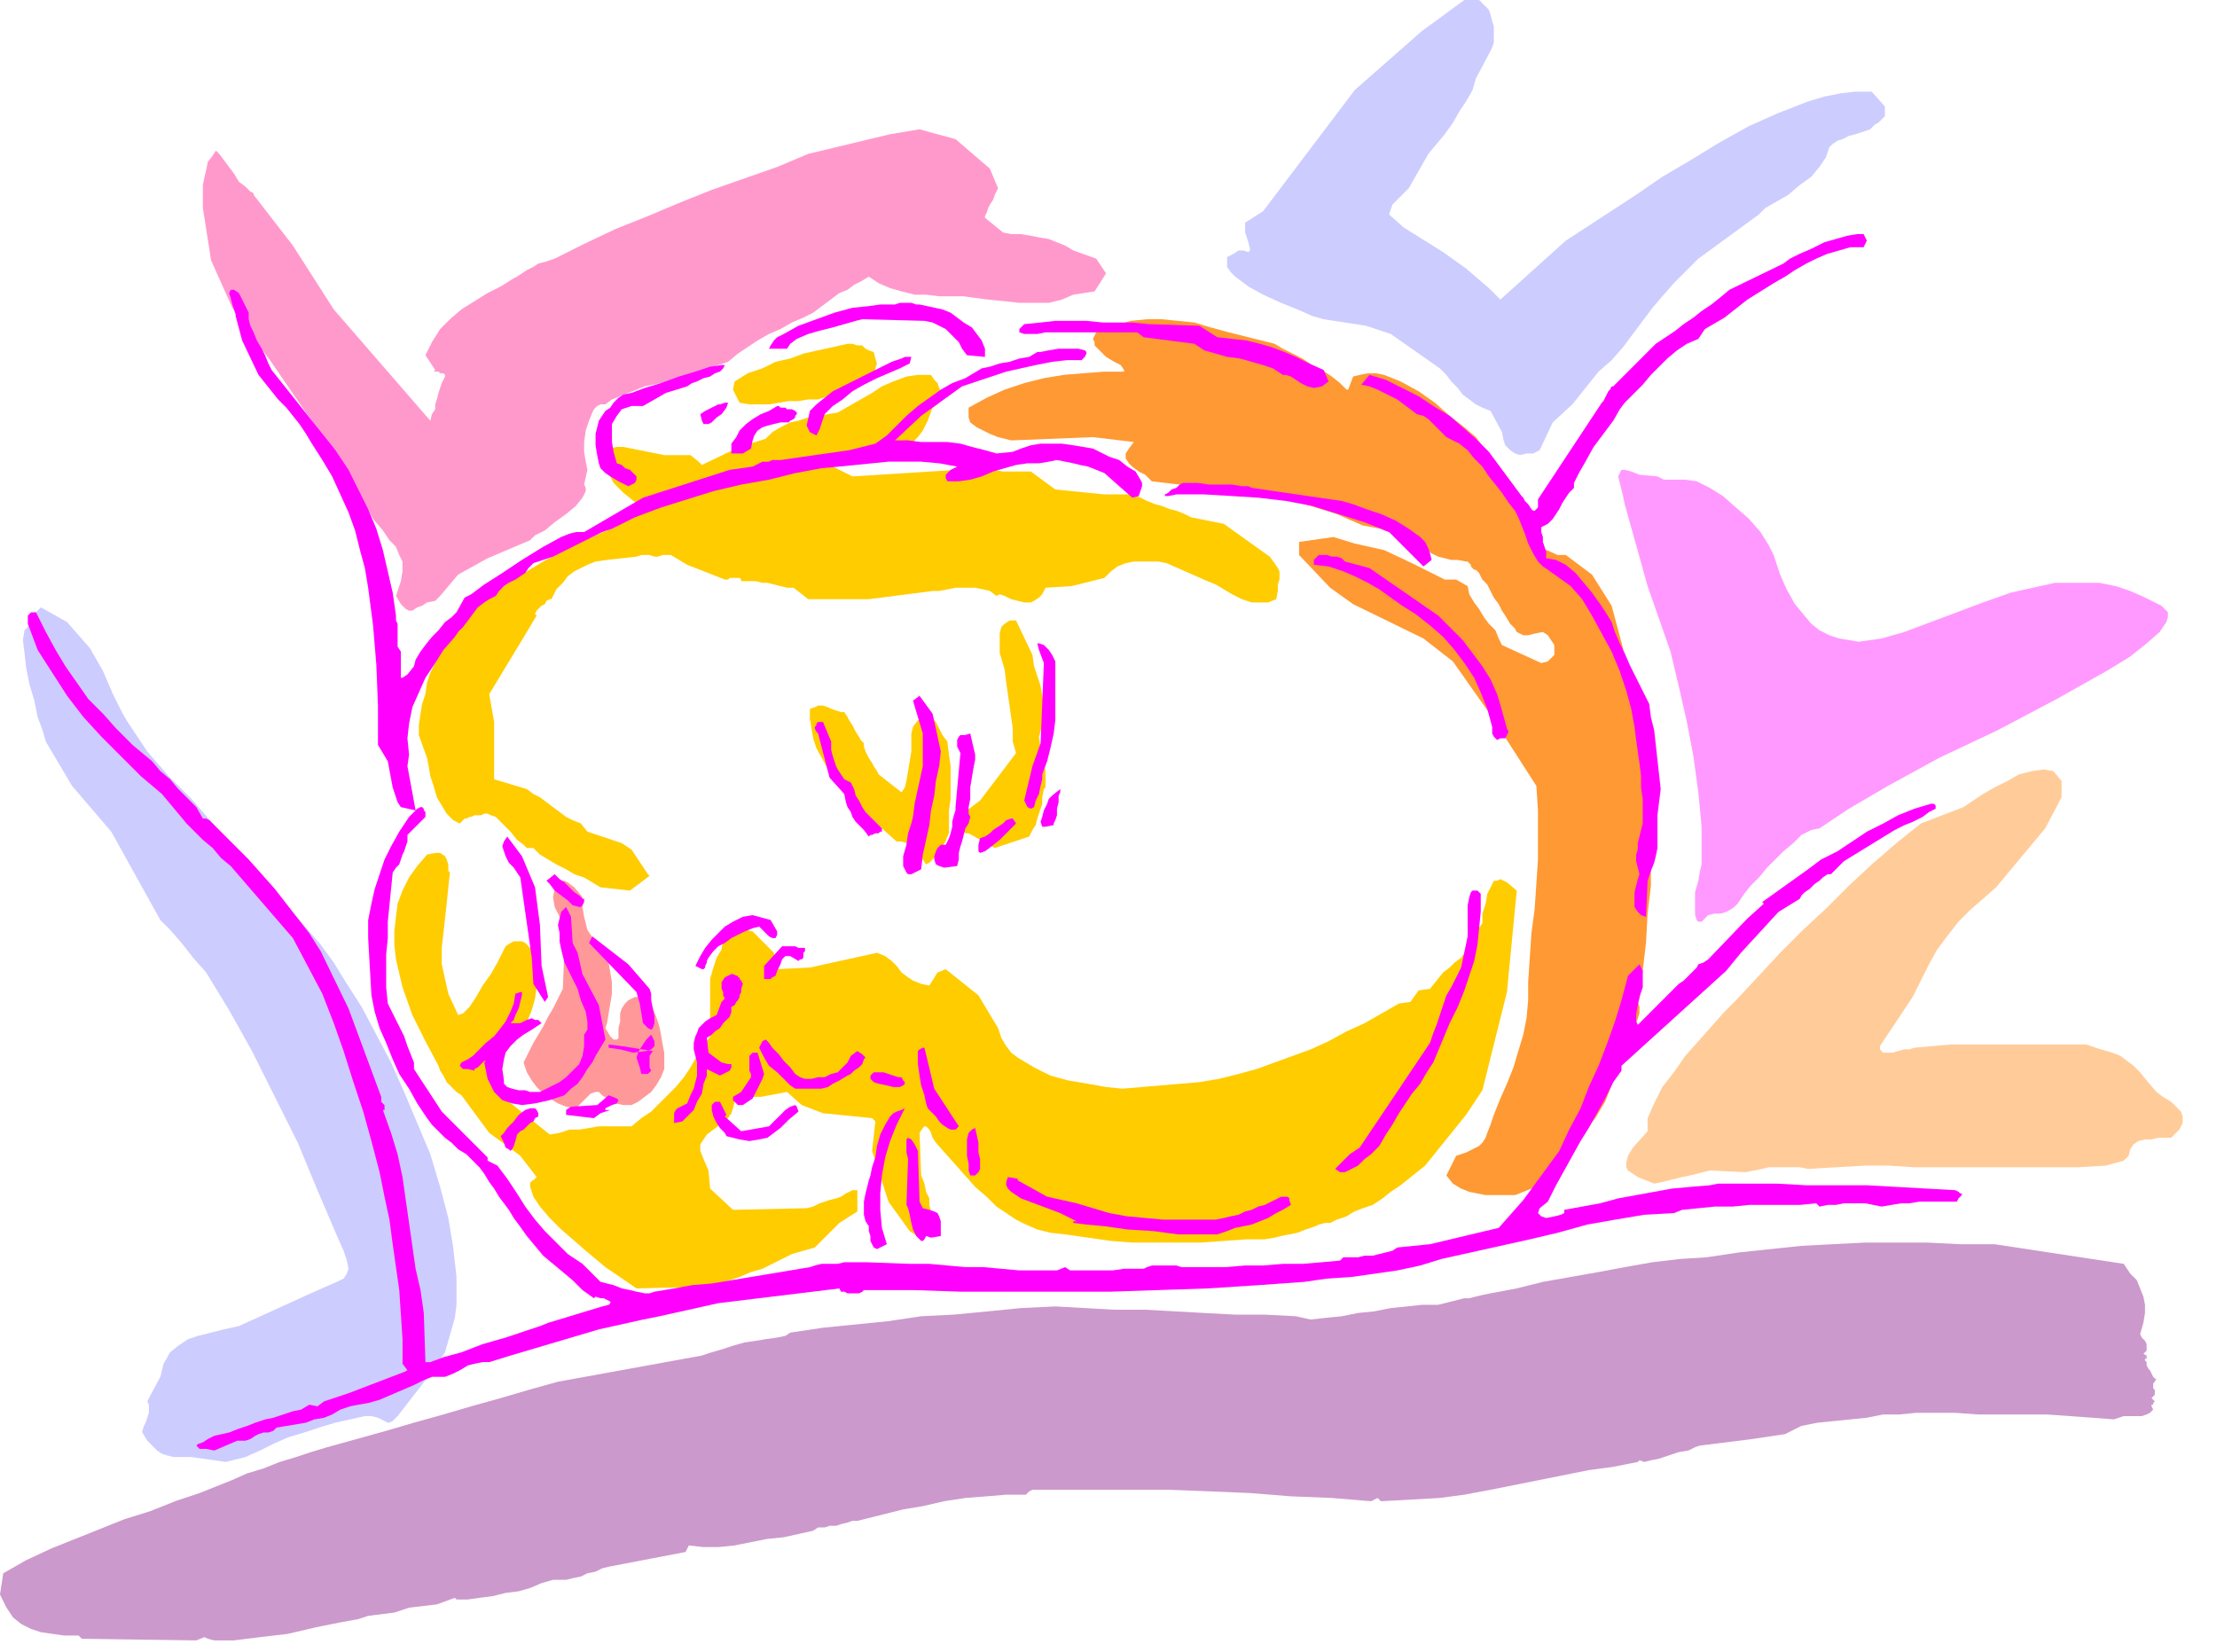 <svg xmlns="http://www.w3.org/2000/svg" fill-rule="evenodd" height="3.362in" preserveAspectRatio="none" stroke-linecap="round" viewBox="0 0 1355 1009" width="4.512in"><style>.pen1{stroke:none}.brush3{fill:#fc0}.brush5{fill:#ccf}</style><path class="pen1" style="fill:#c9c" d="m1219 760 79 12 4 6 4 4 2 5 2 5 1 5v5l-1 6-2 7 1 2 1 1 1 1 1 2v4l-2 2 2 1v2h-1v1l1 1v2l1 2 1 1 1 2 1 2 1 1 1 1v-1l-1 2-1 1v3l1 1v3l-2 2 1 1 1 1-1 1v1h-1v1l1 2-2 2-2 1-3 1h-11l-3 1-3 1-13-1-14-1-14-1h-42l-14-1h-24l-10 1h-10l-10 2-10 1-10 1-10 1-10 2-10 5-20 3-32 4-3 1-4 2-6 1-6 2-6 2-5 1-4 1-3-1-1 1-15 3-15 2-15 3-15 3-15 3-15 3-16 3-15 2-36 2-2-2-4 2-24-2-25-1-25-2-24-1-25-1h-84l-2 1-2 2h-12l-12 1-13 1-13 2-13 3-12 2-12 3-12 3-4 1h-3l-3 1-4 1-3 1h-4l-3 1h-4l-3 2-9 2-9 2-10 1-10 2-10 2-10 1h-9l-9-1-2 4-47 9-4 1-4 2-5 1-4 2-5 1-4 1h-8l-7 2-7 3-7 2-8 1-8 2-8 1-7 1h-7l-1-1-11 4-17 2-9 3-16 2-6 2-11 2-15 3-17 4-17 2-16 2h-12l-4-1-2-1-5 2-70-1-2-2h-9l-7-1-7-1-6-2-6-3-5-4-4-6-4-8 2-13 14-8 15-7 15-6 15-6 15-6 16-5 15-6 15-5 10-4 10-4 9-4 10-3 10-4 10-3 9-3 10-3 18-5 18-5 17-5 18-5 17-5 18-5 17-5 18-5 11-2 11-2 11-2 11-2 11-2 11-2 11-2 11-2 6-2 7-2 6-2 7-2 7-1 6-1 7-1 5-1 3-2 20-3 20-2 20-2 20-3 20-1 21-2 20-2 21-1 18 1 18 1h19l18 1 18 1 19 1h18l19 1 9 2 9-1 10-1 10-2 10-1 10-2 10-1 9-1h10l4-1 4-1 4-1 4-1h3l4-1 4-1 5-1 16-3 16-4 17-3 17-3 16-3 17-3 17-2 16-1 20-3 19-2 19-2 19-1 20-1h38l20 1h21z"/><path class="pen1" style="fill:#f99" d="M356 548v6l1 6 1 4 1 4 2 3 3 4 3 4 5 5v4l1 6 1 6v7l-1 6-1 6-1 6-1 3 3 5 2 2h2l1-1v-6l1-4v-5l1-3 2-3 2-2 2-1 2-1h2l4 1 3 2 2 4 2 5 2 6 1 5 1 6 1 5v10l-2 5-3 5-3 4-4 3-4 3-4 2h-5l-5-1-5-3-3-2-2-2h-2l-3 1-2 2-3 3-4 4-6-1-5-2-5-3-4-3-4-4-3-4-3-5-2-6 3-6 3-6 3-5 3-5 3-6 3-5 3-6 3-6 1-26-3-8v-10l-3-6-1-6 1-5 1-3 2-1 1-1h2l2 1 4 3 5 6z"/><path class="pen1 brush3" d="m275 533-1 9-1 10-1 9-1 9-1 9v10l2 9 2 9 6 13 3-1 4-4 4-6 4-7 5-7 4-7 3-6 2-4 3-2 2-1h5l2 1 2 2 3 3 2 4 1 5v6l-1 7-1 7-2 7-2 5-1 4-10 12-5 4-3 4-2 3-1 3v3l1 4 1 5 3 5 30 24 6-1 6-2h6l6-1 6-1h20l6-5 6-4 5-5 5-5 5-5 5-6 4-6 4-7 8-12v-35l2-7 2-6 3-5 1-7v-4l2-2 2-1 3 1h3l4 1 4 1 13 13 2 10 20-1 41-9 5 2 4 3 3 3 3 4 4 3 3 2 5 2 5 1 5-8 5-2 20 16 12 20 2 6 3 5 3 4 4 3 10 6 10 5 11 3 12 2 11 2 10 1 47-4 12-2 12-3 11-3 11-4 11-4 11-4 11-5 11-6 11-5 21-12 7-1 5-7 7-1 8-10 4-3 3-3 4-3 3-4 2-5 3-4 2-4 3-4v-6l2-6 1-6 2-4 1-2 1-2h2l2-1 4 2 6 5-6 62-15 60-10 15-25 31-5 4-5 4-5 4-6 4-5 4-6 4-6 2-5 2-2 1-3 2-3 1-3 1-4 2h-3l-4 1-2 1-6 2-5 2-5 1-5 1-4 1-6 1h-11l-14 1-14 1h-42l-13-1-14-2-14-2-9-1-8-2-7-3-6-3-6-4-6-4-6-6-7-6-24-27-2-3-1-3-1-2-1-1-1-1h-1l-1 1-2 3 1 26 2 5 1 5 2 4v4l1 4v4l-1 4v6l-6 2-6-4-13-18-10-31 2-18-2-2-30-3-13-5-9-8-16 3h-6l-3-2h-4l-1 3-2 2-1 4-1 3-2 3-5 4-4 3-4 3-2 3-2 3v4l2 5 3 7 1 11 14 13 45-1 4-1 4-2 3-1 3-1 4-1 3-1 3-2 4-2h3v13l-11 7-15 15-14 4-6 3-6 3-6 3-7 2-7 3-6 2-7 2-7 2-43 1-19-13-6-5-6-5-8-7-7-6-7-7-6-7-4-6-2-6v-3h1v-1h1l1-1 1-1-10-13-19-14-17-23-3-2-2-2-2-2-2-2-1-2-1-2-2-3-1-3-8-15-8-16-6-17-4-17-1-9v-8l1-9 1-8 3-8 4-8 5-7 6-7 5-1h3l3 2 1 2 1 3v4l1 1z"/><path class="pen1" style="fill:#fc9" d="M1260 477v10l-10 19-30 36-8 7-8 7-7 7-7 9-6 8-5 9-5 10-5 10-20 30v2l2 2h6l3-1 4-1h3l3-1 22-2h83l9 3 7 2 5 2 4 3 4 3 4 4 4 5 6 7 4 3 5 3 3 3 3 3 1 3v4l-2 4-5 5h-8l-4 1h-4l-4 1-3 2-2 3-1 4-3 3-11 3-17 1h-100l-16-1h-14l-35 2-5-1h-19l-4 1-5 1-5 1-22-1-4 1-4 1-4 1-5 1-4 1-4 1-4 1-5 1-5-2-5-2-3-2-3-2-1-2v-3l1-4 3-5 9-10v-8l4-9 5-10 7-9 7-10 8-9 8-9 8-9 7-7 14-15 13-14 14-14 14-13 14-14 14-13 15-13 15-12 26-10 6-4 6-4 7-4 8-4 7-4 8-2 7-1 6 1 5 6z"/><path class="pen1 brush3" d="m516 435 2 3 1 2 2 3 1 2 1 2 2 3 1 2 2 2v2l1 3 1 2 1 2 2 3 1 2 2 3 1 2 14 11 2-3 1-4 1-6 1-6 1-6v-11l1-4 3-4 4-2h2l3 1 2 2 2 4 2 4 3 4 1 8 1 7v20l-1 7v14l-1 2-1 3-2 3-2 3-2 3-2 2-2 2-2 1-2-3-2-2-2-2-2-2-2-2-2-2-3-1h-3l-9-8-9-9-9-9-9-10-7-10-6-11-2-6-1-6-1-6v-6l3-1 2-1h3l3 1 2 1 3 1 3 1h2zm115-35 1 7 2 6 2 6 1 6 1 6v6l-1 6-2 7 1 7v2l1 3 1 4 1 5v10l-1 1-1 5v4l-1 3-1 3-1 3-1 4-2 3-2 4-21 7-16-9h-2l-4-4 1-7 12-9 22-29-2-7v-8l-1-7-1-7-1-7-1-7-1-8-2-7-1-3v-12l1-4 2-2 3-2h4l10 21z"/><path class="pen1 brush5" d="m55 396 8 14 3 7 3 7 3 6 3 6 3 5 4 6 4 6 4 6 13 15 14 14 13 15 13 15 13 15 13 14 14 15 13 15 8 11 8 13 9 14 9 17 9 17 8 18 8 19 8 19 6 20 5 19 3 18 2 18v17l-1 8-2 7-2 7-2 7-4 6-4 6-21 27-3 3-2 1h-1l-2-1-2-1-2-1-4-1h-4l-9 2-9 2-10 3-9 3-10 3-9 4-8 4-9 4-12 3-21-3h-11l-4-1-3-1-3-2-3-3-3-3-3-5v-1l1-3 1-2 1-3 1-3v-5l-1-2 8-15 2-8 4-7 5-4 6-4 6-2 8-2 8-2 9-2 44-20 9-4 7-3 4-2 2-3 1-3-1-5-2-6-4-9-12-28-12-29-14-28-14-28-14-25-14-23-8-9-7-9-7-8-6-6-30-54-24-28-16-27-2-7-3-8-2-10-3-10-2-10-1-9-1-8 1-6 2-2 1-2v-1l1-2v-1l1-2 2-1 3-3 16 9 14 16z"/><path class="pen1" style="fill:#f9f" d="m1013 291 4 2h13l7 1 8 4 8 5 8 7 8 7 7 8 5 8 3 6 4 12 4 9 5 9 5 6 5 6 5 4 6 3 6 2 6 1 6 1 7-1 7-1 14-4 16-6 16-6 16-6 17-6 18-4 9-2h27l10 2 9 3 9 4 10 5 2 2 2 2v3l-1 3-4 6-8 7-10 8-13 8-16 9-16 9-36 19-36 17-31 17-24 14-18 12-5 1-6 3-5 5-6 5-5 5-5 5-5 6-5 5-4 5-2 3-2 3-2 2-3 2-2 1-3 1h-4l-4 1-2 2-2 2h-2l-1-1-1-3v-14l2-7 1-6 1-4v-23l-2-21-3-22-4-21-5-22-5-21-7-20-7-20-14-50-1-5-1-4-1-4-1-4 1-2 1-2h2l4 1 5 2 11 1z"/><path class="pen1 brush3" d="m569 229 2 3 2 2 1 3 1 2v5l-2 3-3 2-3 8-3 6-3 4-4 4-5 3-6 2-6 2-8 1-3 1-3 1-3 1-3 1h-12l-1 1 14 7 80-5 12 2h17l15 11 30 3h18l4 2 4 2 5 2 4 1 5 2 4 1 5 2 4 2 20 4 28 20 3 4 2 3 1 2v5l-1 3v4l-1 5-5 2h-10l-6-2-6-3-5-3-5-3-5-2-25-11-5-1h-15l-5 1-5 2-4 3-4 4-20 5-16 1-2 4-2 2-3 2-2 1h-4l-4-1-4-1-4-2-3-1-2 1-4-3-4-1-5-1h-12l-5 1-5 1h-4l-39 5h-37l-9-7h-4l-4-1-4-1-4-1h-3l-4-1h-9v-1l-1-1h-6l-1 1h-2l-23-9-10-6h-5l-3 1h-2l-3-1h-5l-3 1-18 2-7 1-5 2-4 2-4 2-4 3-3 4-4 4-3 6h-1l-2 1-1 2-2 1-2 2-1 1-1 2 1 1-9 15-20 33 3 17v35l20 6 4 3 4 2 4 3 4 3 4 3 4 3 4 2 5 2 4 5 21 7 6 4 10 15 1 1-12 9-18-2-5-3-5-3-6-2-5-3-6-3-5-3-5-3-4-4h-4l-2-2-4-3-4-5-5-5-4-4-3-1-2-1h-2l-2 1h-4l-2 1h-1l-2 1h-1l-1 1-2 2-4-2-4-4-3-5-3-5-2-7-2-6-1-6-1-5-5-14v-6l1-7 1-6 2-6 1-7 2-6 3-6 2-7 23-29 10-6 10-7 11-7 10-6 11-6 10-5 11-5 12-5 15-13-5-4-5-4-3-3-3-3-2-4-2-4-2-5-1-7 4-1 5-1h4l5 1 5 1 5 1 5 1 5 1h16l5 4 2 2 23-11 16-5 4-4 5-3 6-3 5-1 6-2 6-1 6-1 6-1 7-4 7-4 7-4 6-4 7-3 8-3 7-1h8z"/><path class="pen1 brush3" d="m534 215 1 4 1 3-1 3v3l-4 5-5 3-6 2-7 2-7 2-6 2h-6l-6 1h-6l-6 1-6 1h-12l-6-1-4-8 1-5 8-5 9-3 8-4 9-2 8-3 9-2 9-2 9-2h3l3 1h3l1 1 1 1 2 1 3 1z"/><path class="pen1" style="fill:#f93" d="m751 203 28 7 5 3 6 3 6 3 6 4 6 3 6 4 5 4 4 4h1l3-8 4-1 5-1h5l5 1 10 4 11 6 10 7 9 8 9 7 7 6 10 13 6 13 4 5 4 4 4 6 3 5 3 5 3 5 3 6 1 6 9 4h5l16 12 12 19 7 26 3 27 3 6 2 6 2 6 1 6 2 6 2 6 1 6 2 6v35l-1 17v18l-2 17-1 18-2 17-2 17-1 2 1 3v4l-2 6-2 6-3 6-3 6-2 4-2 3-1 7-2 6-2 5-2 5-3 5-3 5-4 5-5 5-7 10-1 5-2 4-4 4-5 4-5 3-6 3-5 2-5 2h-18l-5-1-5-1-5-2-5-3-4-5 6-12 6-2 4-2 4-2 2-2 2-3 1-3 2-5 2-6 4-10 4-9 4-10 3-10 3-10 2-10 1-11v-11l1-15 1-15 2-15 1-15 1-15v-30l-1-15-27-42-24-34-18-14-43-21-14-10-19-20v-8l21-3 13 4 18 4 17 8 20 10h7l7 4 1 5 3 5 3 4 3 5 3 4 4 4 2 5 2 4 24 11 4-1 2-2 2-2v-6l-2-3-2-3-3-2-5 1-4 1h-3l-2-1-2-1-1-2-3-3-3-5-2-3-2-4-3-4-2-4-2-4-3-3-2-4-2-2h-1l-1-1-1-1v-1l-1-1-1-1h-1l-5-1h-4l-4-1-4-1-4-2-3-2-4-2-3-3-3-1-3-1-2-1-3-1-2-1-3-1-3-1-2-1-11-2-16-7-16-5-15-4-16-3-16-2-16-2-17-2-17-2-4-4-4-2-4-3-2-2-2-3v-3l2-3 3-4-25-3-50 2-4-1-4-1-5-2-4-2-4-2-4-3-1-3v-6l11-6 11-5 12-4 12-3 12-2 12-1 13-1h12v-1l-2-3-4-2-5-3-4-4-3-3v-2l-1-2 1-2 1-2 11-4 10-3 10-1h9l10 1 10 1 10 3 11 3z"/><path class="pen1" style="fill:#f9c" d="m605 103 5 12-1 2-1 2-1 3-2 3-1 2-1 3-1 2v1l11 9 5 1h6l6 1 5 1 6 1 5 2 5 2 5 3 14 5 6 9-7 11-13 2-7 3-8 2h-18l-9-1-10-1-8-1-7-1h-15l-8-1h-7l-8-2-7-2-7-3-6-4-5 3-4 2-4 3-5 2-4 3-4 3-4 3-4 3-6 3-7 3-7 4-7 3-7 4-6 4-6 4-6 5-36 12-5 1-5 1-5 1-5 2-5 2-5 2-5 2-4 3h-3l-2 1-2 2-1 2-2 5-2 6-1 7v6l1 6 1 5-2 9 1 2v2l-1 2-1 2-4 5-6 5-7 5-6 5-6 3-3 3-26 11-18 10-11 13-3 3-5 1-3 2-3 1-3 2h-2l-2-1-3-3-3-5 3-9 1-6v-6l-2-4-2-5-4-4-4-6-6-7-9-17-11-16-10-17-11-15-11-16-11-16-12-16-11-16-13-29-5-32v-14l1-5 1-4 1-5 3-4 2-3 2 2 3 4 3 4 3 4 3 5 4 3 3 3 2 1v1l24 31 25 39 46 53 13 15 1-4 2-3v-3l1-3 1-4 1-3 1-3 2-4v-1l-1-1h-2l-1-1h-3l1-1-6-9 4-8 5-8 6-6 7-6 8-5 8-5 8-4 8-5 2-1 3-2 3-2 4-2 3-2 4-1 3-1 3-1 18-9 19-9 20-8 19-8 20-8 20-7 20-7 19-8 50-12 18-3 22 6 21 18z"/><path class="pen1 brush5" d="m910 6 1 3 1 4 1 3v10l-1 3-2 4-8 15-2 7-4 7-4 6-4 7-5 7-5 6-5 6-4 7-8 14-10 10-2 6 9 8 8 5 8 5 8 5 7 5 7 5 7 6 7 6 7 7 40-36 43-28 16-11 17-10 18-11 18-10 18-8 18-7 10-3 10-2 9-1h10l8 9v6l-1 1-1 1-2 2-2 1-3 3-3 1-3 1-3 1-4 1-4 2-3 1-3 2-2 2-2 6-4 6-5 6-7 5-7 6-7 4-7 4-4 4-37 27-8 8-7 7-7 8-6 7-6 8-6 8-6 8-7 8-8 7-16 20-12 11-8 17-4 2h-4l-4 1-3-1-3-2-3-3-1-3-1-5-7-13-5-2-4-2-4-3-4-3-3-4-4-4-3-4-4-4-30-21-15-5-26-4-7-2-9-4-10-4-11-5-9-5-8-6-3-3-2-3v-6l4-2 3-2h3l3 1 1-1v-1l-1-4-2-6v-6l11-7 56-74 41-36 26-19h9l6 6z"/><path class="pen1" d="m1141 147-2 4h-8l-7 2-7 2-7 3-6 3-7 4-6 4-7 4-16 10-14 11-12 7-4 6-7 3-6 4-6 5-5 5-5 5-5 6-5 5-6 6-3 4-4 7-6 8-6 8-5 9-4 7-3 6v3l-3 3-2 3-2 3-2 4-2 3-2 3-3 3-4 2v3l1 3v3l1 3 1 3v4l6 1 6 3 6 5 5 6 5 6 5 7 4 6 3 5 2 6 3 7 3 6 3 7 3 6 3 6 3 6 3 6 1 8 2 8 1 9 1 9 1 9 1 9-1 8-1 8v20l-1 5-1 4-2 5-2 6-1 22-3-1-2-2-2-3v-9l1-4 1-4 1-3-1-4-1-4v-4l1-3v-4l1-4 1-4 1-4v-15l-1-7v-7l-1-8-1-7-1-7-1-8-2-11-3-11-4-12-5-12-6-11-6-11-6-10-7-8-14-10-3-2-3-3-3-5-3-6-2-6-2-5-2-5-2-4-4-5-4-6-4-5-4-5-4-6-5-5-4-5-5-4-4-2-4-2-3-3-3-3-2-2-3-3-3-2-4-1-4-3-4-3-4-3-4-2-4-2-4-2-5-2-5-1 5-6 10 3 10 5 10 5 9 6 10 6 8 7 8 7 8 8 20 27 1 1 1 2 2 2 2 3 1 1h1l2-2v-5l39-59 1-1 1-2 1-2 1-2 1-1 1-2h1l26-26 6-4 6-4 5-4 6-4 5-4 6-4 5-4 6-5 33-16 4-3 6-3 7-3 8-4 7-2 7-2 6-1h4l2 4zm-565 42 5 2 4 3 4 3 5 3 3 4 3 4 2 5v5l-11-1-3-4-2-4-3-3-3-3-2-2-4-2-4-2-5-1-38-1-4 1-7 2-7 2-8 2-7 2-7 3-4 3-2 3h-11l1-2 2-3 2-2 4-2 9-5 11-4 11-4 11-3 10-1 7-1h9l3-1h7l3 1h2l14 3zm126 9 31 1 11 7 9 1 9 1 8 2 7 2 8 3 7 3 8 4 9 4 3 7-4 3-5 1-4-1-4-2-3-2-3-2-3-1h-2l-6-4-6-2-7-2-7-2-8-1-7-2-7-2-6-4-31-4-4-3h-56l-5 1h-8l-3-1v-2l3-3 10-1 9-1h19l10 1h18l10 1zm-550-7v4l1 4 2 4 2 5 3 5 2 4 2 5 2 4 39 49 8 12 6 12 6 12 5 12 4 13 3 13 3 13 2 14v3l1 2v14l2 3v16h1l3-2 4-5 1-4 3-5 3-4 4-5 4-4 4-5 4-3 3-3 5-9 4-2 8-6 11-7 12-8 13-8 11-6 5-2 4-1h5l36-21 53-17 14-2 2-1 2-1 2-1h4l2-1h5l42-6 16-4 7-5 6-6 6-6 7-6 7-5 7-5 7-4 8-3 5-3 5-3 5-1 6-2 6-1 6-2 6-1 5-3h2l5-1 6-1h12l4 1 1 1v1l-1 2-2 2h-9l-9 1-10 2-9 2-9 2-9 3-9 3-9 3-25 18-16 15h8l8 1h16l8 1 7 2 8 2 7 2 10-1 5-2 6-2 6-1h13l7 1 6 1 6 1 4 2 6 3 6 2 5 4 5 3 3 5 1 2v2l-1 3-1 3-4 1-17-15-5-2-5-2-5-1-4-1-5-1-5-1-5 1-6 1h-7l-7 1-7 2-7 2-7 3-7 2-7 1h-7l-1-2v-2l1-1 1-1 1-1 2-1 2-1-11-2-11-1h-20l-10 1-10 1-10 1-11 1-16 3-16 4-17 3-17 4-16 5-16 5-16 6-14 7-6 2-6 3-6 3-6 3-6 3-6 3-6 2-6 2-3 3-2 3-3 2-3 2-4 2-3 2-3 3-2 3-4 2-3 2-4 3-3 4-3 4-3 4-3 3-2 3-7 8-5 8-6 9-4 9-4 9-2 10-1 9 1 10-1 7 5 27 1-1 2-1h1l1 1v1l1 1v3l-11 11v4l-1 3-1 3-1 2-1 3-1 3-2 2-2 3-1 10-1 10-1 10v10l-1 10v20l1 10 2 4 2 4 3 6 3 6 2 6 2 5 2 5v4l17 26 28 28v2l6 3 6 8 6 9 5 8 6 8 6 7 7 7 7 7 9 6 11 11 4 1 4 1 5 2 5 1 4 1 5 1h3l3-1 12-2 11-2 12-1 12-2 12-2 12-2 12-2 12-2 3-1 4-1h10l4-1h13l27 1h12l11 1 11 1h11l11 1 11 1h23l5-2 3 2h26l7-1h12l2-1 3-1h15l3 1h27l12-1h11l12-1h12l12-1 11-1 2-2h9l4-1h5l4-1 4-1 4-1 3-2 20-2 42-10 15-17 22-30 6-13 7-13 5-13 6-13 5-13 5-14 4-13 4-15 7-7 2 4v10l-2 6-1 5-1 5v5l1 2 25-25 3-2 2-2 2-2 2-2 2-2 1-2 3-1 3-2 24-25 10-9-1-1 28-20 8-6 10-5 9-6 9-6 10-5 9-5 10-4 10-3h2l1 1v2l-4 2-4 3-6 3-5 2-4 2-2 1-31 19-8 8h-2l-3 2-2 2-3 2-3 3-3 2-2 2-1 2-13 8-23 25-9 11-64 58v3l-5 7-5 10-5 9-5 9-5 8-5 9-5 9-5 9-5 10-5 4-1 3 2 2 3 1 5-1 4-1 2-1v-2l11-2 11-2 11-3 11-2 11-2 11-2 11-1 12-1 5-1h36l18 1h37l18 1 18 1 18 1 2 1 1 1h1v1l-1 1-1 1-1 2h-23l-6 1h-5l-6 1-6 1-5-1-5-1h-13l-5 1h-5l-5 1-2-2-10 1h-31l-10 1h-11l-10 1-10 1-5 2-18 1-18 3-17 3-18 5-17 4-18 4-18 4-18 4-13 4-14 3-14 2-14 2-15 1-14 2-14 1-14 1-31 2-30 1-30 1h-90l-30-1h-30l-1 1-2 1h-7l-2-1h-2l-1-2-74 9-9 2-9 2-9 2-9 2-10 2-9 2-9 2-9 2-54 16-13 4h-4l-5 1-4 1-5 3-4 2-5 2h-8l-5 2-6 3-7 3-7 3-7 3-7 2-6 1-5 1-6 2-5 3-5 2-6 1-5 2-6 1-6 1-6 1-2 2-3 1h-3l-3 1-2 1-3 2-3 1h-5l-14 6-5-1h-4l-1-1-1-1 1-1 3-1 3-2 4-2 9-2 5-2 6-2 5-2 6-2 5-1 6-2 6-2 5-1 5-3 5 1 4-3 15-5 34-13 2-1-3-4v-15l-1-15-1-15-2-14-2-14-2-15-3-14-3-15-5-19-5-18-6-18-6-19-6-17-7-18-9-17-9-17-38-44-6-5-5-6-6-5-5-5-5-5-5-6-5-6-5-6-13-11-12-12-12-12-11-12-10-13-9-14-9-14-6-16v-5l1-1 1-1h3l6 12 6 11 6 10 7 10 7 10 9 9 8 9 10 10 6 5 6 5 5 6 6 5 5 6 5 5 6 6 4 7h2l2 1 1 1 1 1 1 1 1 1 2 2 1 1 9 9 8 8 8 9 8 9 7 9 7 9 7 9 7 11 17 35 20 54v3l1 1 1 1v3h-1l5 14 4 13 3 14 2 14 2 14 2 14 2 14 3 13 2 14 1 30h3l8-3 11-3 13-5 14-4 12-4 9-3 5-2 33-10 4-1 1-1v-1l-2-1-2-1h-2l-3-1-1 1-7-5-6-6-6-5-6-5-6-5-5-6-5-6-5-7-3-4-3-5-3-4-3-4-3-5-3-4-3-5-3-4-4-4-4-4-5-3-4-4-4-3-4-4-4-4-3-4-6-9-5-9-6-9-4-9-4-10-4-9-3-10-2-10-2-35v-11l2-10 2-9 3-9 3-9 4-8 5-9 6-9 4-4-9-2-2-3-3-9-3-16-6-10v-24l-1-25-2-24-3-23-2-12-3-11-3-12-4-11-5-11-5-11-6-10-7-11-3-5-4-6-4-5-4-5-5-5-4-5-4-5-4-5-10-21-4-15v-1l-1-3-1-3-1-4-1-3 1-2h2l3 2 6 12zm404 31-6 3-7 3-7 3-8 4-7 4-6 5-6 4-5 5-1 3-1 3-1 3-1 2-1 2-2-1-2-1-2-4 2-9 4-4 5-4 5-4 6-3 6-3 6-3 6-3 6-3 2-1 2-1 2-1 3-1 3-1 2-1h4l-1 4zm-113 1-1 2-2 2-3 1-3 2-4 1-4 2-3 1-3 2-13 4-14 8h-7l-6 2-3 4-3 5v11l1 6 2 7 3 1 2 2 3 1 2 2 2 2v2l-1 2-4 2-6-3-5-3-3-2-3-3-1-3-1-5-1-6v-7l1-4 1-4 2-3 2-3 3-2 2-3 3-3 3-2 5-1 8-3 10-3 11-4 10-3 9-3 7-1h2zm2 23-1 3-3 4-3 2-3 3-2 1h-3l-1-2-1-4 3-2 2-1 2-1 2-1 2-1h1l3-1h2zm41 5 1 1v1l-1 1v1l-1 1-2 1-1 1h-5l-4 1-4 1-3 1-3 2-2 3-1 3-1 5-5 3h-7v-6l3-4 2-4 4-4 4-3 5-3 5-2 5-3h1l1 1h3l1 1h3l2 1zm279 47 55 8 7 2 8 3 9 3 9 4 8 5 7 5 3 3 2 4 1 3 1 4-5 4-21-21-15-6-16-5-16-5-16-3-17-2-16-1-17-1h-17l-5 1h-2v-1l2-1 2-2 3-1 2-2 2-1h9l7 1h14l6 1h4l2 1zm57 45 15 4 42 29 8 8 7 7 6 8 6 8 5 8 4 9 3 10 3 11 1 2-1 2-1 2h-3l-2 1-2-2-1-2v-4l-3-11-4-10-4-9-6-9-6-8-7-8-8-7-9-7-8-5-7-5-7-5-7-4-8-4-7-3-9-3-9-1v-3l1-1 2-2h5l3 1h3l3 1 2 2zm-177 62v35l-1 8-2 9-2 8-3 8v3l-1 4-1 5-2 4-1 4-2 1-2-1-2-4 5-21 5-14 2-49-3-8-1-4h1l3 1 3 3 2 3 2 4v1zm-70 54-1 9-2 9-1 9-2 9-1 9-2 9-2 9-1 9-4 2-2 1h-2l-1-1-2-4v-6l2-7 1-7 2-6 1-4 1-8 5-23v-20l-6-20 4-3 8 11 5 23zm-67-6v5l1 4 1 3 1 3 1 2 2 3 2 3 4 2 2 4 1 4 2 3 2 4 2 3 3 3 3 3 3 3 1 1v2h-1l-1 1h-2l-2 1h-1l-1 1-3-4-3-3-2-2-2-3-1-3-2-3-1-3-1-5-9-10-7-27-1-1-1-2v-1l1-1v-1l1-1h3l5 12zm88 8v3l-1 5-1 6-1 6v7l-1 5v4l1 2-1 4-2 3-1 4-1 4-1 3-1 4v4l-1 4-8 1-3-1-2-1-1-3v-2l1-3 1-2 2-2h3l1-2 1-2 1-3 1-4v-3l1-4 1-3v-2l3-33-1-2-1-2v-4l1-2 1-1h3l3-1 3 13zm48 43-5 1h-2l-1-3 1-3 1-4 2-4 1-3 2-2 5-4v2l-1 2v4l-1 4v4l-1 3-1 2v1zm-23-1-2 2-4 4-4 4-5 4-4 3-3 1-1-1v-4l1-4 3-1 3-2 2-2 3-2 3-2 2-2 3-1h1l2 3zm-294 39 3 23 1 25 4 19-2 3-7-11-1-16-7-49-2-3-2-3-3-3-2-4-1-3-1-3 1-3 2-3 9 12 8 19zm578 4v11l-1 10-1 10-2 10-3 9-3 9-4 10-5 10-10 24-4 6-4 7-5 6-4 6-4 6-4 7-4 6-4 7-2 2-3 3-4 3-4 4-4 2-4 2h-3l-3-2 9-9 6-4 43-64 2-6 2-5 2-6 2-6 2-6 3-5 3-6 3-6 4-19v-19l1-5 1-3 1-1h3l2 2zm-548 3v2l-1 2-1 1h-1l-4-1-3-3-4-3-4-3-3-4-2-2 5-4 1 1 2 2 3 2 3 3 3 3 3 2 2 2h1zm118 20v2l-1 2h-2l-2-1-1-1-2-2-2-2-1-1-4 1-5 2-4 2-4 2-4 3-4 2-3 3-3 4-1 2v1l-1 2v1l-1 1h-1l-2-1-2-1 3-6 3-5 4-5 4-4 4-4 5-3 6-3 6-1 11 3 4 7zm-125 7 3 6 3 13 10 19 4 21-3 5-3 5-2 4-3 4-3 5-3 4-4 3-4 4-9 3-9 2-8 1-6-1-3-1-3-1-3-3-2-2-4-8-2-10 1-1h-1l-1 1-2 2-1 1-2 1v1l-4-1h-3l-1-1-1-1 1-2 2-1 2-1 3-2 4-4 4-4 5-4 4-5 3-4 3-6 2-5 1-6 3-1h1v2l-1 4-1 4-2 4-1 3-2 2h6l2-1 2-1 3-1 2 1h2l2 2-6 4-5 3-4 3-4 4-3 4-1 4-1 6 1 7v2l2 2 3 1 4 1h4l3 1h6l6-3 6-3 4-3 4-4 4-4 2-5 1-6v-7l2-3v-5l-1-6-3-7-2-7-3-6-3-6-2-4-1-4-1-4-1-5v-5l-1-5 1-4 1-4 3-3 3 6 1 16zm47 28 1 3v4l1 5 1 5v4l-1 3-1 1-2-1-1-1-2-2-2-12-2-7-29-30 2-4 22 17 13 15zm95-23-1 1v3l-1 1h-1l-1 1-5-3h-3l-2 2-1 3-2 4-1 3-2 1-1 1h-4v-8l11-12h8l2 1h4v2zm-38 20-1 3v2l-1 2v1l-1 2-1 1-1 2-2 1v3l-1 3-2 2-2 2-2 3-3 2-2 2-3 2 1 9 8 6 4 1h2v2l-1 2-2 1-2 1-2 1-8-4v4l-2 5-1 6-3 5-2 5-4 4-3 3-5 1v-6l1-2 1-1 2-1 2-1 2-1 2-5 2-4 1-4 1-4v-8l-1-4-1-4v-4l1-4 1-2 1-3 2-2 2-2 3-2 4-2 3-8 2-2-1-2v-2l-1-2v-4l2-3 4-2h1l2 1h1v1h1v1l1 1 1 2zm38 58h4l4-1h4l4-2 4-1 3-3 3-3 2-4 4-3 3 2 2 2-1 1-1 3-2 2-3 2-2 2-2 1-5 3-4 2-3 2-4 1h-16l-3-2-4-4-4-4-5-4-3-5-2-4-1-2 1-2 1-2 2-1 2 2 2 3 4 4 3 4 4 4 3 4 3 2 3 1zm79 6 15 23-2 2h-3l-2-1-3-2-2-2-2-3-2-2-3-3-1-3-1-5-2-6-1-6-1-7v-8l1-1 2-1h1l6 25zm-172-23-2 3v7l1 2-1 1-1 1h-4l-1-4-1-3-1-3 1-3 1-2 2-3 2-3 3-3 2 4v3l-2 2-3 1-8 1-8-2-7-1v-2l8 1 19 3zm68 14-1 3-2 4-2 4-2 4-3 2-3 2h-3l-3-3v-2l5-3 6-9v-2l-1-2v-9l1-1 1-1h3l4 13zm84 2 1 2 1 1v1l-1 1-2 1h-4l-4-1-5-1-3-1-2-2v-2l2-2h6l3 1 3 1 3 1h2zm2 19-5 10-4 10-3 10-2 11-1 11v10l1 11 3 10-4 2-2 1-2-1-1-2-1-2v-3l-1-3v-3l-2-3-1-4v-8l1-5 1-4 1-4 1-3 1-5 2-6 1-7 2-7 3-6 3-5 2-2 2-1 3-1 2-1zm-180 1-6 2-4 3-17-2v-3l3-2 16-1 7-6 5 2 1 1-1 2-3 1-2 1-2 1v1h3zm71 3-1 1 10 9 17-3 2-2 2-2 3-3 3-3 3-2 3-1 1 1 1 3-6 5-5 5-4 3-4 3-5 1-6 1-6-1-8-2-1-2-3-3-2-3-2-4-1-4v-3l2-2h3l4 8zm154 17v6l1 4v6l-1 2-2 2h-3l-1-3v-4l-1-5v-10l1-4 2-2 2-1 2 9zm-269-18v2l-2 1-1 2-2 1-2 2-2 2-2 1-2 2-1 4-1 3-1 2-1 1-1-1-2-1-1-3-2-4 2-2 2-3 4-4 3-4 4-3 3-1h3l1 1 1 2zm232 23 1 31 2 4 4 1 3 1 2 1 1 2 1 3v9l-6 1-3-1-1 2-1 1h-1l-1-1-2-2-2-4-1-4-1-5-1-4-1-2 1-28-1-4v-8l1-1 2 1 2 3 2 4zm61 18 18 10 18 4 10 3 10 3 11 2 11 1 11 1h32l5-1 4-1 5-1 4-2 4-1 4-2 4-1 4-2 2-1 2-1 2-1h4l1 1v1l1 3-5 3-4 2-5 3-5 2-5 2-5 1-5 1-5 2-6 2h-24l-15-2-16-1-14-2-11-1-8-1v-1h2l-4-2-6-3-8-3-8-3-8-3-6-4-2-2-1-2v-2l1-3 6 1v1z" style="fill:#f0f"/></svg>
